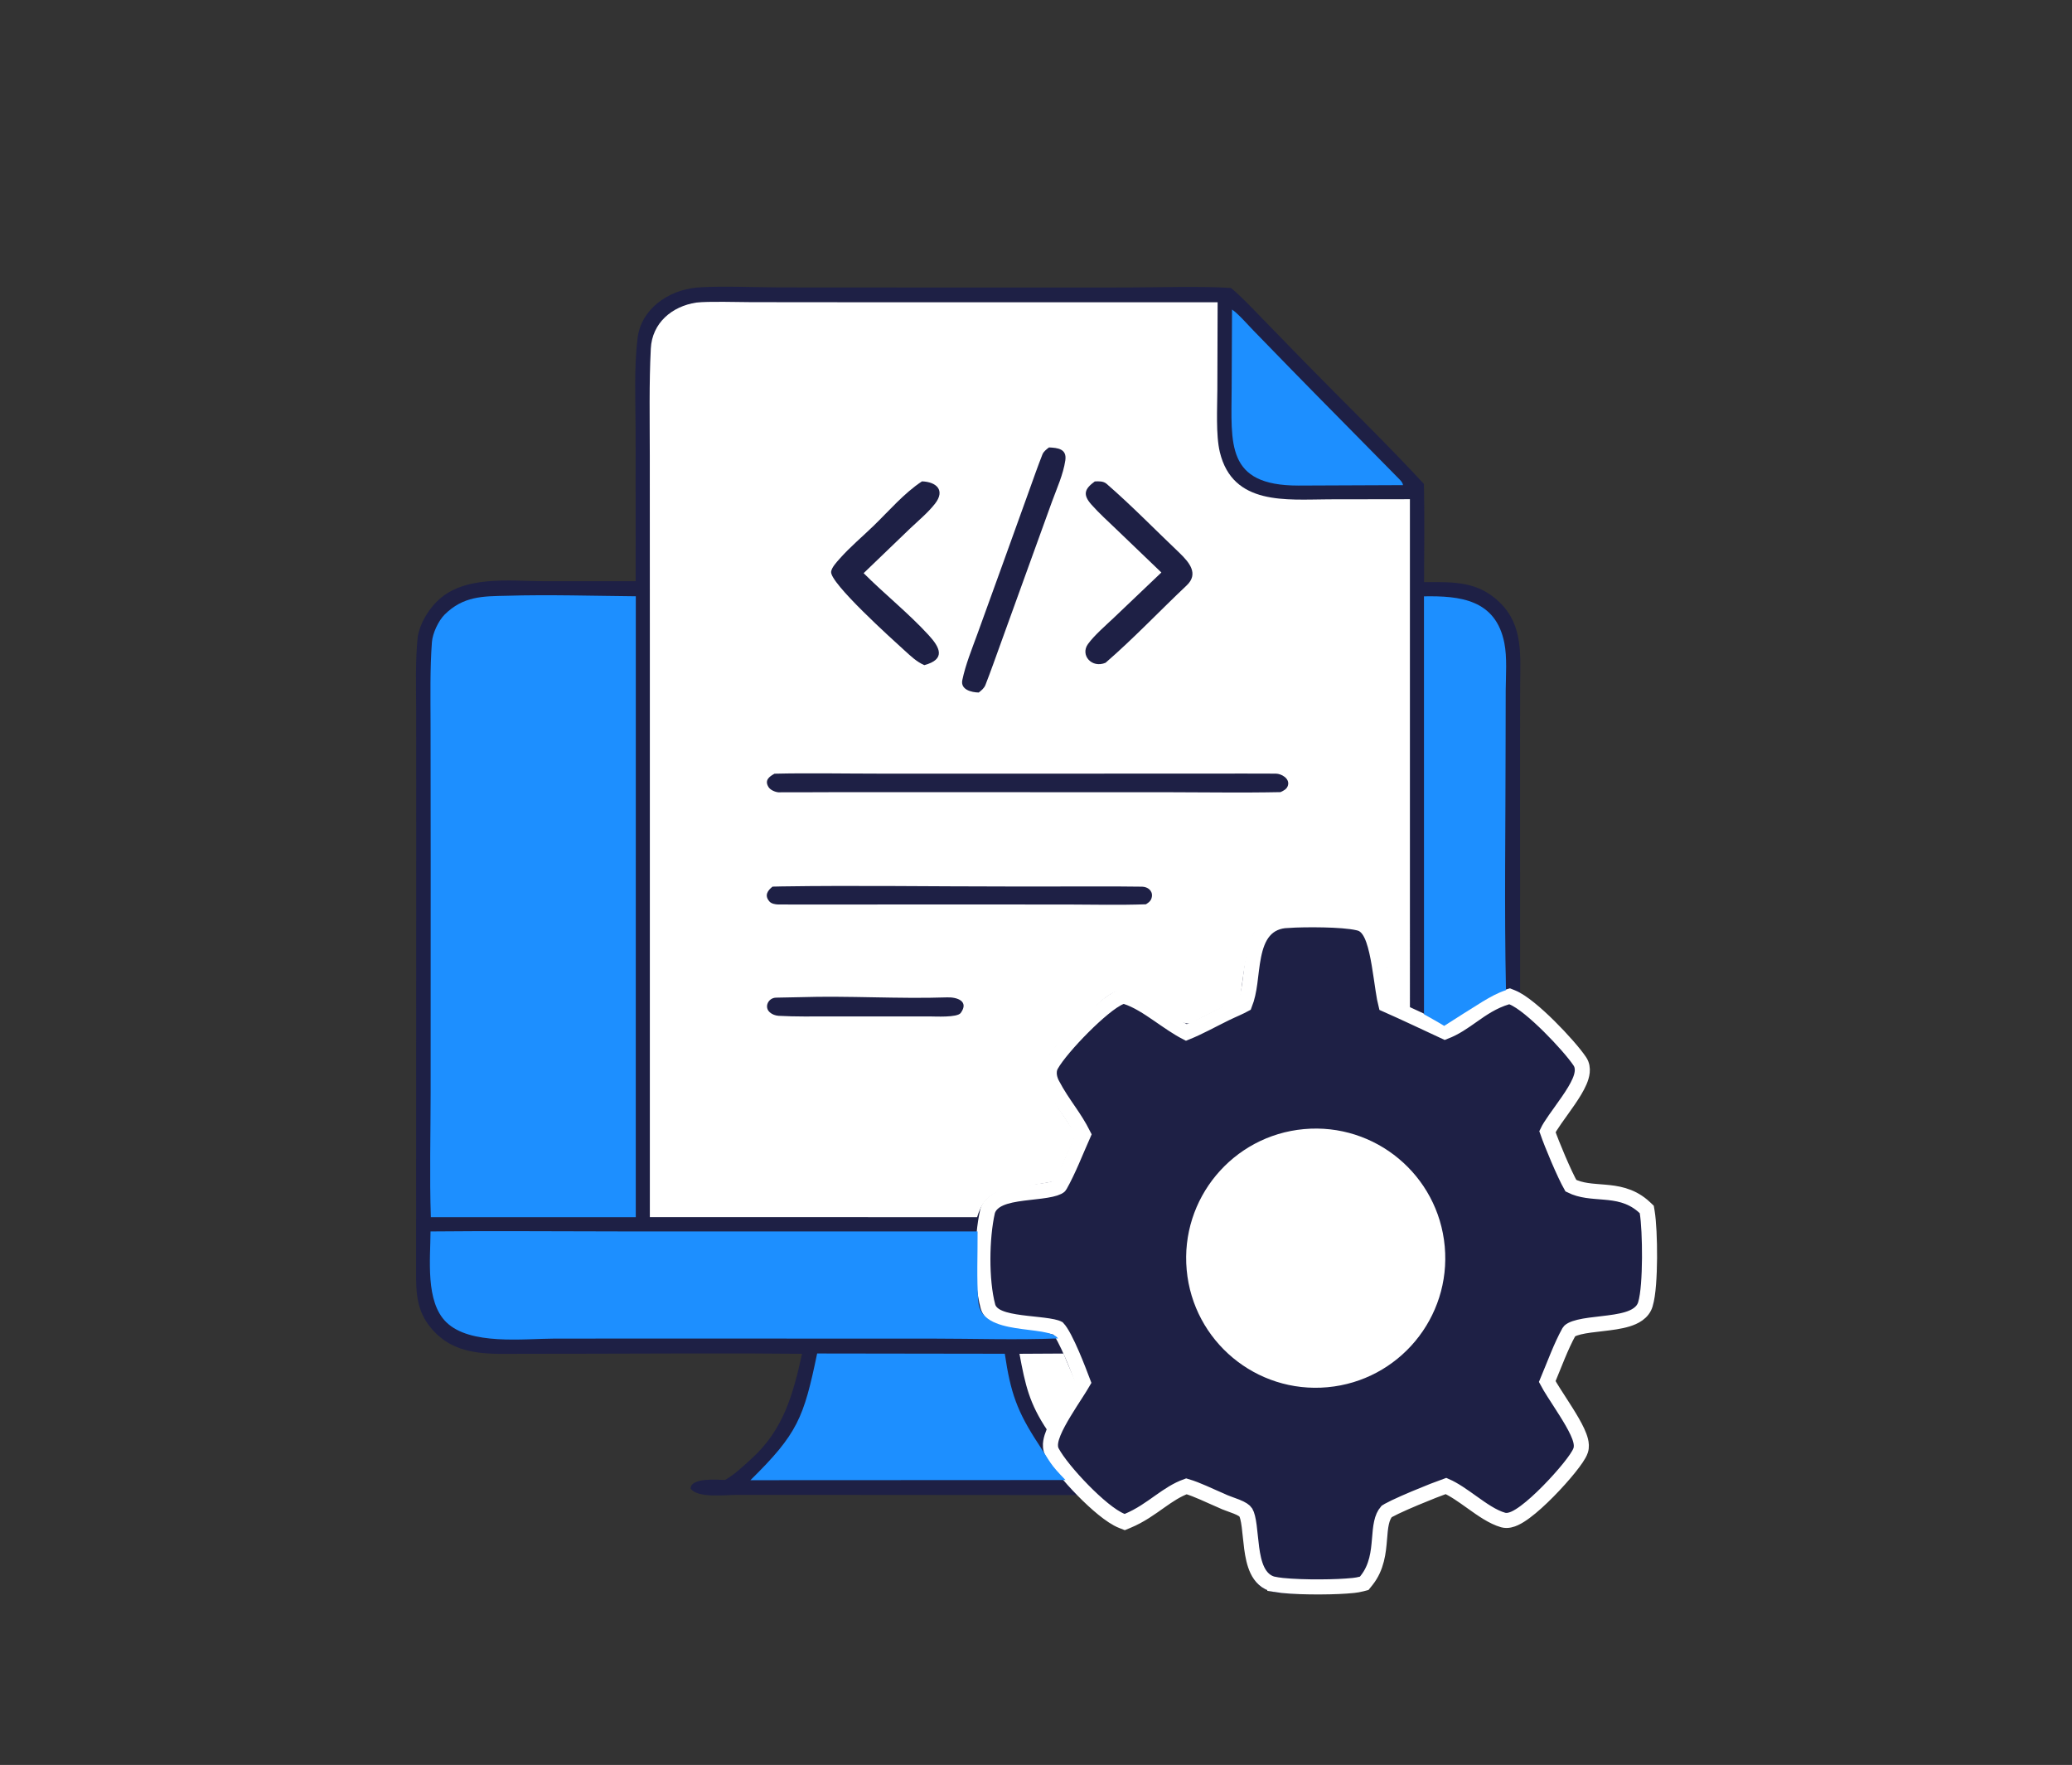 <svg width="256" height="218" viewBox="0 0 256 218" fill="none" xmlns="http://www.w3.org/2000/svg">
<rect x="0" y="0" width="256" height="218" fill="#333333" stroke="none"/>
<path d="M86.046 35.523C88.638 35.297 93.423 35.491 96.222 35.501L114.909 35.511L139.095 35.509C143.066 35.507 148.199 35.327 152.082 35.565C153.281 36.537 154.713 38.067 155.814 39.194L161.39 44.918C166.246 49.882 171.21 54.673 175.932 59.78C176.013 63.819 175.962 67.864 175.947 71.906L176.218 71.904C179.761 71.884 182.665 71.823 185.343 74.461C188.248 77.323 187.821 81.04 187.816 84.805L187.805 92.793L187.813 122.614C190.527 124.127 191.451 126.231 193.445 127.868C198.813 132.277 195.347 135.044 191.965 139.972C192.916 141.649 193.881 144.072 194.663 145.89C197.381 146.444 204.007 146.339 204.369 149.974C204.718 153.472 204.643 157.384 204.348 160.897C204.276 161.76 203.202 162.908 202.436 163.294C199.986 164.258 197.05 164.488 194.432 164.944C193.688 166.938 192.916 168.666 192.007 170.584C193.179 172.495 197.649 177.978 195.715 180.248C193.419 182.944 190.048 187.617 186.564 188.581C185.067 188.995 180.097 185.319 178.61 184.324C176.275 185.377 174.166 186.267 171.795 187.215C171.408 189.502 171.201 193.747 169.734 195.559C168.699 196.838 166.222 196.761 164.626 196.78C154.46 197.144 154.538 197.211 153.204 187.113C150.905 186.374 148.809 185.376 146.651 184.31C144.552 185.607 142.367 187.271 140.135 188.31C137.473 189.548 135.117 186.425 133.418 184.671L99.474 184.646L90.857 184.65C89.443 184.657 86.184 185.058 85.328 183.87C85.336 182.492 88.597 182.77 89.578 182.803C90.813 182.091 91.78 181.144 92.825 180.199C96.799 176.604 97.981 172.261 99.092 167.219C90.003 167.121 80.733 167.205 71.632 167.211L64.486 167.219C60.734 167.222 56.746 167.552 53.847 164.679C51.841 162.691 51.429 160.656 51.41 157.912L51.425 103.495L51.419 87.859C51.413 84.894 51.301 81.523 51.616 78.592C51.922 77.001 52.819 75.474 53.95 74.326C57.214 71.01 62.938 71.773 67.217 71.79L78.538 71.791L78.531 53.083C78.518 49.383 78.331 45.491 78.765 41.82C79.198 38.156 82.554 35.863 86.046 35.523Z" fill="#1E2045"/>
<path d="M86.032 37.374C87.506 37.201 91.198 37.317 92.856 37.322L106.062 37.334L150.44 37.337L150.406 48.134C150.399 50.361 150.205 53.744 150.715 55.851C152.314 62.464 158.931 61.699 164.193 61.676L174.198 61.661L174.199 124.514C173.425 124.161 172.589 123.869 171.789 123.574C171.543 120.87 171.162 114.018 167.691 113.848C164.714 113.701 158.354 113.006 155.713 114.439C153.985 115.376 153.501 121.639 153.176 123.59C151.236 124.207 149.065 125.393 147.24 126.337C145.404 127.182 140.613 121.468 138.1 122.376C136.848 122.829 135.718 123.91 134.802 124.824C127.565 132.05 127.141 131.636 132.958 140.1C132.1 142.017 131.237 143.906 130.477 145.865C128.875 146.201 127.173 146.427 125.553 146.69C122.925 147.118 121.538 147.663 120.722 150.341L80.29 150.339V79.613L80.283 56.19C80.281 51.839 80.188 47.4 80.409 43.053C80.57 39.895 83.012 37.833 86.032 37.374Z" fill="white"/>
<path d="M95.691 95.567C99.798 95.467 104.292 95.557 108.421 95.557H133.36L149.458 95.554C152.183 95.552 154.906 95.54 157.631 95.558C158.326 95.563 159.359 96.158 159.134 96.997C159.01 97.461 158.613 97.655 158.21 97.842C153.5 97.941 148.612 97.854 143.887 97.852L116.951 97.849L102.376 97.85C100.342 97.85 98.204 97.875 96.165 97.864C95.761 97.827 95.185 97.579 94.963 97.232C94.426 96.388 95.016 95.935 95.691 95.567Z" fill="#1E2045"/>
<path d="M95.447 109.514L96.567 109.489C105.666 109.35 115.221 109.498 124.353 109.497L135.457 109.496C137.342 109.496 139.228 109.484 141.114 109.52C141.793 109.533 142.435 110.01 142.317 110.76C142.239 111.251 141.966 111.447 141.583 111.697C138.336 111.809 135.228 111.734 131.98 111.724L117.352 111.718L103.271 111.724C100.897 111.726 98.504 111.732 96.129 111.719C95.784 111.707 95.307 111.627 95.066 111.35C94.4 110.586 94.862 109.986 95.447 109.514Z" fill="#1E2045"/>
<path d="M113.913 59.457C115.704 59.519 116.817 60.558 115.523 62.215C114.643 63.341 113.463 64.307 112.425 65.297L106.705 70.796C109.3 73.391 112.237 75.727 114.735 78.447C116.176 80.016 116.849 81.443 114.2 82.157C113.255 81.746 112.514 81.031 111.76 80.346C110.239 78.964 102.496 71.997 102.687 70.609C102.759 70.088 103.362 69.44 103.706 69.051C105.005 67.577 106.55 66.291 107.961 64.921C109.847 63.091 111.708 60.907 113.913 59.457Z" fill="#1E2045"/>
<path d="M135.263 59.466C135.751 59.441 136.324 59.416 136.717 59.757C139.845 62.47 142.769 65.484 145.772 68.336C146.94 69.476 148.136 70.875 146.612 72.313C143.29 75.448 140.044 78.884 136.593 81.864C134.894 82.586 133.433 80.915 134.423 79.549C135.221 78.448 136.669 77.209 137.68 76.245L143.49 70.713L137.924 65.374C136.887 64.38 135.812 63.41 134.857 62.337C133.739 61.08 134.002 60.391 135.263 59.466Z" fill="#1E2045"/>
<path d="M129.603 55.266C130.69 55.314 131.836 55.438 131.622 56.868C131.358 58.628 130.587 60.286 129.978 61.955L127.353 69.207L123.682 79.358C123.053 81.097 122.427 82.873 121.756 84.596C121.593 85.014 121.271 85.265 120.925 85.539C120.033 85.519 118.647 85.194 118.897 84.001C119.299 82.079 120.072 80.195 120.745 78.347L123.836 69.806L127.126 60.672C127.667 59.171 128.207 57.62 128.794 56.133C128.938 55.767 129.295 55.504 129.603 55.266Z" fill="#1E2045"/>
<path d="M98.829 123.17C104.817 122.975 111.025 123.398 117.035 123.194C118.252 123.153 119.755 123.667 118.7 125.118C118.266 125.714 115.533 125.546 114.792 125.546L102.521 125.549C100.448 125.549 98.275 125.588 96.204 125.473C95.803 125.444 95.408 125.302 95.112 125.042C94.375 124.394 94.915 123.237 95.898 123.228C96.796 123.22 97.856 123.185 98.829 123.17Z" fill="#1E2045"/>
<path d="M163.568 113.622C165.133 113.658 166.793 113.76 167.806 113.998L167.999 114.047L168.184 114.11C168.598 114.279 168.896 114.593 169.105 114.892C169.349 115.24 169.537 115.661 169.69 116.094C169.997 116.961 170.221 118.052 170.404 119.132C170.587 120.208 170.742 121.365 170.888 122.31C171.003 123.057 171.111 123.656 171.219 124.073C173.652 125.149 176.134 126.333 178.529 127.444C179.803 126.951 180.822 126.226 181.941 125.437C183.14 124.592 184.455 123.675 186.202 123.152L186.512 123.061L186.812 123.179C187.466 123.437 188.234 123.973 188.988 124.583C189.764 125.211 190.601 125.98 191.402 126.773C192.992 128.347 194.519 130.09 195.197 131.104C195.478 131.523 195.528 131.993 195.488 132.399C195.449 132.8 195.318 133.205 195.157 133.581C194.835 134.333 194.311 135.161 193.772 135.946C193.251 136.707 192.607 137.58 192.14 138.251C191.692 138.893 191.363 139.408 191.188 139.78C191.462 140.568 191.974 141.866 192.532 143.166C193.112 144.516 193.702 145.782 194.085 146.453C195.366 147.089 196.674 147.118 198.232 147.252C199.735 147.381 201.4 147.618 202.93 148.904L203.234 149.177L203.46 149.39L203.512 149.696C203.708 150.854 203.817 153.146 203.803 155.372C203.795 156.496 203.756 157.626 203.678 158.615C203.601 159.585 203.481 160.484 203.291 161.109C202.963 162.189 201.932 162.684 201.065 162.949C200.149 163.23 199.024 163.37 197.987 163.491C196.907 163.617 195.911 163.724 195.105 163.919C194.707 164.015 194.401 164.122 194.182 164.239C193.962 164.356 193.883 164.453 193.855 164.503C192.854 166.304 192.051 168.539 191.165 170.649C191.351 171.004 191.633 171.469 191.985 172.024C192.437 172.736 193.016 173.613 193.525 174.427C194.042 175.253 194.545 176.103 194.89 176.85C195.062 177.222 195.209 177.599 195.295 177.954C195.376 178.288 195.433 178.721 195.297 179.14C195.195 179.455 194.976 179.815 194.752 180.146C194.51 180.503 194.199 180.915 193.845 181.354C193.135 182.232 192.222 183.253 191.275 184.212C190.333 185.167 189.333 186.083 188.448 186.74C188.009 187.067 187.568 187.351 187.156 187.541C186.792 187.709 186.249 187.899 185.709 187.746C184.427 187.383 183.089 186.427 181.897 185.577C180.74 184.752 179.671 183.986 178.654 183.544C177.935 183.795 176.377 184.403 174.825 185.056C173.925 185.434 173.051 185.818 172.374 186.141C172.035 186.303 171.756 186.444 171.553 186.558C171.451 186.615 171.378 186.659 171.331 186.691C171.325 186.696 171.319 186.7 171.314 186.703C171.012 187.057 170.819 187.504 170.69 188.082C170.554 188.692 170.504 189.368 170.437 190.164C170.308 191.685 170.13 193.583 168.851 195.194L168.846 195.201L168.74 195.331L168.549 195.568L168.253 195.646C167.518 195.839 166.898 195.861 166.291 195.91H166.283C164.122 196.066 159.649 196.078 157.507 195.711V195.71C156.41 195.522 155.743 194.768 155.347 193.937C154.962 193.13 154.773 192.143 154.647 191.218C154.584 190.746 154.533 190.267 154.486 189.811C154.439 189.349 154.394 188.914 154.341 188.508C154.228 187.652 154.092 187.1 153.921 186.815C153.795 186.605 153.453 186.367 152.777 186.095C152.461 185.967 152.14 185.856 151.791 185.729C151.477 185.615 151.137 185.484 150.834 185.332C149.333 184.694 147.972 183.996 146.583 183.586C145.396 184.016 144.399 184.689 143.308 185.46C142.16 186.271 140.897 187.2 139.311 187.858L138.963 188.002L138.613 187.864C137.916 187.59 137.108 187.035 136.313 186.392C135.5 185.734 134.633 184.928 133.809 184.089C132.183 182.435 130.623 180.551 129.978 179.34C129.75 178.913 129.763 178.446 129.818 178.093C129.877 177.72 130.007 177.327 130.163 176.945C130.477 176.178 130.963 175.305 131.471 174.464C131.981 173.618 132.539 172.763 133.004 172.04C133.35 171.502 133.629 171.057 133.819 170.726C133.496 169.872 133.002 168.575 132.459 167.316C132.141 166.58 131.813 165.869 131.499 165.278C131.179 164.677 130.911 164.273 130.723 164.073C130.706 164.064 130.635 164.023 130.464 163.97C130.239 163.899 129.933 163.834 129.551 163.773C128.775 163.65 127.848 163.568 126.853 163.453C125.895 163.343 124.88 163.203 124.062 162.961C123.654 162.84 123.241 162.678 122.895 162.447C122.546 162.215 122.193 161.862 122.056 161.345C121.623 159.72 121.434 157.595 121.437 155.506C121.439 153.413 121.635 151.283 122.012 149.638L122.022 149.589L122.039 149.542C122.389 148.526 123.383 148.059 124.211 147.807C125.09 147.539 126.158 147.405 127.139 147.293C128.162 147.176 129.095 147.083 129.849 146.914C130.221 146.831 130.501 146.738 130.697 146.641C130.896 146.541 130.94 146.471 130.941 146.468C132.025 144.555 132.897 142.278 133.848 140.134C133.309 139.062 132.722 138.173 132.102 137.263C131.415 136.255 130.678 135.204 129.998 133.902C129.848 133.616 129.713 133.257 129.659 132.872C129.606 132.49 129.625 132.009 129.878 131.559C130.525 130.405 132.154 128.517 133.806 126.865C134.644 126.026 135.516 125.22 136.312 124.569C137.082 123.939 137.86 123.387 138.495 123.136L138.803 123.015L139.117 123.114C140.475 123.542 141.838 124.446 143.107 125.317C144.301 126.137 145.437 126.944 146.575 127.532C148.164 126.892 149.785 125.986 151.429 125.181C151.871 124.964 152.382 124.741 152.827 124.537C153.18 124.376 153.505 124.22 153.79 124.064C154.115 123.242 154.288 122.359 154.42 121.401C154.56 120.382 154.663 119.185 154.887 118.073C155.122 116.902 155.487 115.818 156.172 115.014C156.898 114.161 157.897 113.719 159.163 113.684V113.685C160.161 113.62 161.881 113.583 163.568 113.622Z" fill="#1E2045" stroke="white" stroke-width="1.862"/>
<path d="M161.139 137.702C170.911 136.919 179.471 144.2 180.265 153.972C181.06 163.743 173.79 172.312 164.02 173.119C154.232 173.928 145.645 166.642 144.849 156.853C144.052 147.064 151.349 138.486 161.139 137.702Z" fill="#1E2045"/>
<path d="M161.101 139.466C169.905 138.661 177.695 145.144 178.5 153.948C179.306 162.752 172.822 170.542 164.018 171.348C155.214 172.153 147.424 165.67 146.618 156.866C145.813 148.062 152.297 140.272 161.101 139.466Z" fill="white"/>
<path d="M62.6 73.588C67.725 73.427 73.398 73.605 78.556 73.65L78.551 150.344L69.291 150.342L53.231 150.345C53.063 145.425 53.203 139.891 53.206 134.919L53.212 106.421L53.197 89.418C53.19 86.093 53.118 82.63 53.365 79.312C53.446 78.226 54.163 76.685 54.929 75.919C57.225 73.627 59.668 73.647 62.6 73.588Z" fill="#1D8FFF"/>
<path d="M53.193 152.106C60.906 152.024 68.77 152.102 76.501 152.102L120.783 152.108C120.803 155.01 120.648 157.897 120.876 160.792C121.223 165.182 129.507 163.568 130.721 165.32C125.657 165.525 120.154 165.342 115.066 165.341L84.59 165.337L68.6 165.339C64.643 165.351 58.082 166.187 55.139 163.315C52.538 160.776 53.179 155.521 53.193 152.106Z" fill="#1D8FFF"/>
<path d="M175.934 73.659C180.322 73.586 184.8 74.009 185.867 79.428C186.216 81.2 186.05 83.421 186.033 85.254L186.019 91.984C186.02 102.104 185.853 112.171 186.066 122.3C184.995 122.66 184.163 123.128 183.201 123.703C181.602 124.687 180.016 125.707 178.432 126.716C177.665 126.237 176.733 125.735 175.938 125.28L175.934 73.659Z" fill="#1D8FFF"/>
<path d="M100.96 167.18L124.146 167.213C124.855 172.001 125.644 174.328 128.334 178.408C129.798 180.628 129.642 180.762 131.644 182.808L123.519 182.816L92.715 182.83C98.56 177.08 99.305 175.132 100.96 167.18Z" fill="#1D8FFF"/>
<path d="M152.22 38.236C152.953 38.716 154.176 40.114 154.845 40.805L159.488 45.577C163.865 50.063 168.306 54.512 172.693 58.988C172.978 59.278 173.305 59.566 173.344 59.922L160.409 59.976C151.416 59.98 152.144 54.816 152.174 47.909L152.22 38.236Z" fill="#1D8FFF"/>
<path d="M125.957 167.218L131.403 167.188C131.837 168.327 132.45 169.64 132.935 170.778C132.265 171.942 131.505 173.153 130.807 174.308C130.322 175.076 129.865 175.895 129.41 176.685C127.16 173.337 126.674 171.065 125.957 167.218Z" fill="white"/>
</svg>
